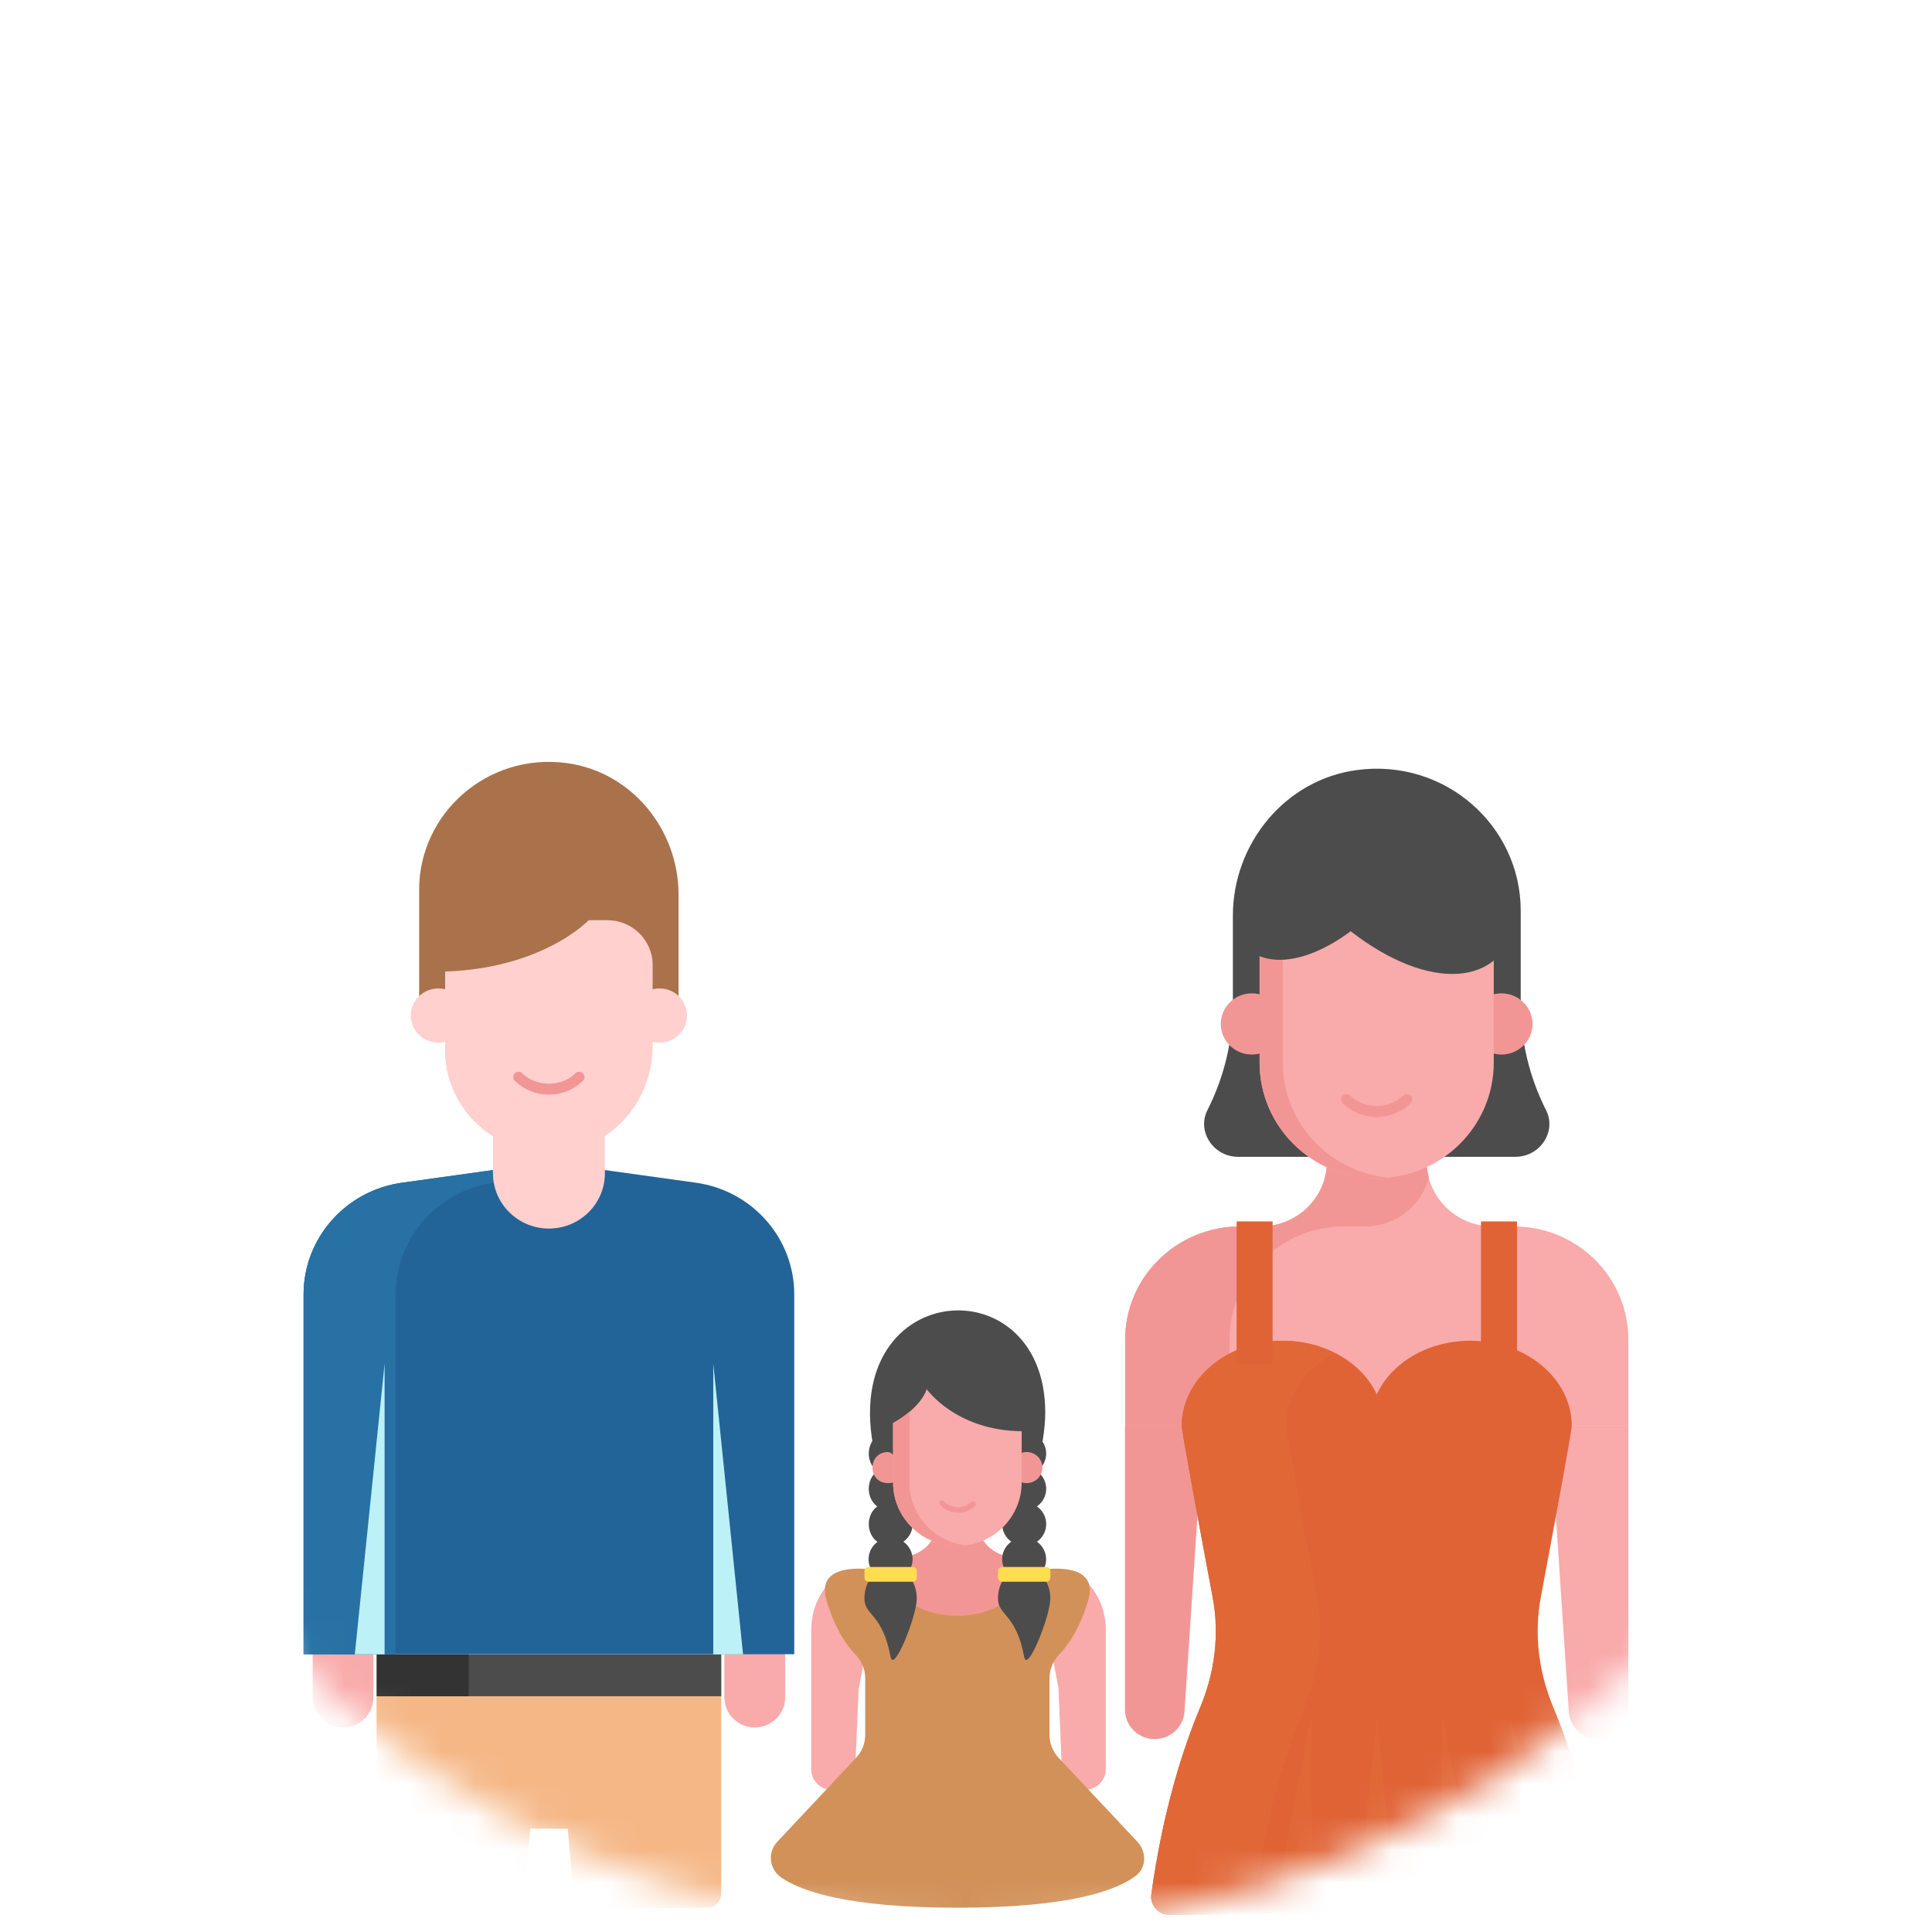 <svg width="59" height="59" viewBox="0 0 59 59" fill="none" xmlns="http://www.w3.org/2000/svg">
<mask id="mask0_2438_3479" style="mask-type:alpha" maskUnits="userSpaceOnUse" x="0" y="0" width="59" height="59">
<ellipse cx="29.5" cy="29.915" rx="29.5" ry="29.084" fill="white"/>
</mask>
<g mask="url(#mask0_2438_3479)">
<path d="M49.727 43.542V52.212C49.727 52.708 49.319 53.109 48.817 53.109C48.337 53.109 47.94 52.742 47.909 52.271L47.33 43.542H49.727Z" fill="#F9AAAA"/>
<path d="M22.123 51.84V49.824H23.977V51.84C23.977 52.344 23.562 52.753 23.05 52.753C22.538 52.753 22.123 52.344 22.123 51.84ZM9.548 51.84V49.824H11.402V51.84C11.402 52.344 10.987 52.753 10.475 52.753C9.963 52.753 9.548 52.344 9.548 51.84Z" fill="#F9AAAA"/>
<path d="M15.591 58.262C15.813 58.262 15.998 58.094 16.017 57.875L16.193 55.846H17.34L17.516 57.875C17.535 58.094 17.721 58.262 17.943 58.262H21.594C21.831 58.262 22.022 58.073 22.022 57.839V50.52H11.503V57.839C11.503 58.073 11.695 58.262 11.931 58.262H15.591Z" fill="#F5B786"/>
<path d="M14.743 58.258H11.929C11.689 58.258 11.507 58.078 11.507 57.841V50.522H14.311V57.841C14.311 58.078 14.503 58.258 14.743 58.258Z" fill="#F5B786"/>
<path d="M22.026 50.522H11.506V51.8H22.026V50.522Z" fill="#4D4C4C"/>
<path d="M14.313 50.522H11.506V51.8H14.313V50.522Z" fill="#333333"/>
<path d="M24.255 39.528V50.517H9.271V39.528C9.271 37.812 10.553 36.358 12.275 36.118L16.763 35.494L21.251 36.118C22.974 36.358 24.255 37.812 24.255 39.528Z" fill="#226497"/>
<path d="M18.163 35.693L15.08 36.119C13.361 36.356 12.084 37.814 12.084 39.528V50.521H9.27V39.528C9.27 37.814 10.556 36.356 12.276 36.119L16.761 35.494L18.163 35.693Z" fill="#2771A4"/>
<path d="M12.8 31.294V27.175C12.8 24.842 14.875 22.989 17.289 23.301C19.283 23.559 20.721 25.331 20.721 27.313V31.294H12.8V31.294Z" fill="#AA724B"/>
<path d="M15.055 33.962V35.834C15.055 36.762 15.822 37.518 16.764 37.518C17.706 37.518 18.472 36.762 18.472 35.834V33.962H15.055ZM12.544 31.013C12.544 31.467 12.923 31.841 13.384 31.841C13.855 31.841 14.224 31.467 14.224 31.013C14.224 30.558 13.855 30.185 13.384 30.185C12.923 30.185 12.544 30.558 12.544 31.013ZM19.3 31.013C19.3 31.467 19.679 31.841 20.14 31.841C20.611 31.841 20.98 31.467 20.98 31.013C20.98 30.558 20.611 30.185 20.14 30.185C19.679 30.185 19.3 30.558 19.3 31.013Z" fill="#FFD0CE"/>
<path d="M19.931 29.469L19.931 31.948C19.931 33.451 18.905 34.827 17.411 35.124C15.382 35.526 13.594 34.001 13.594 32.059V28.101H18.544C19.31 28.101 19.931 28.713 19.931 29.469Z" fill="#FFD0CE"/>
<path d="M16.762 33.429C16.385 33.429 16.009 33.288 15.723 33.005C15.659 32.942 15.659 32.84 15.723 32.778C15.786 32.715 15.89 32.715 15.954 32.778C16.382 33.2 17.141 33.201 17.571 32.778C17.634 32.715 17.738 32.715 17.802 32.778C17.865 32.84 17.865 32.942 17.802 33.005C17.515 33.288 17.139 33.429 16.762 33.429Z" fill="#F29695"/>
<path d="M17.07 35.172C16.965 35.181 16.861 35.189 16.756 35.189C15.014 35.189 13.594 33.789 13.594 32.063V28.104H14.221V32.063C14.221 33.678 15.467 35.009 17.07 35.172Z" fill="#FFD0CE"/>
<path d="M18.104 27.959C17.932 28.21 16.474 29.575 13.593 29.669C13.166 29.684 13.292 28.21 13.119 27.959H18.104Z" fill="#AA724B"/>
<path d="M21.782 50.522V41.641L22.692 50.522H21.782Z" fill="#BCF1F7"/>
<path d="M11.745 50.522V41.641L10.835 50.522H11.745Z" fill="#BCF1F7"/>
<path d="M33.769 49.764V54.026C33.769 54.382 33.485 54.662 33.098 54.662C32.711 54.662 32.427 54.382 32.427 54.026L32.324 51.545L31.782 48.72L32.814 47.982L33.008 48.148C33.498 48.542 33.769 49.14 33.769 49.764ZM25.729 47.982L26.762 48.72L26.22 51.596L26.116 54.038C26.116 54.382 25.833 54.662 25.445 54.662C25.058 54.662 24.774 54.395 24.774 54.026V49.764C24.774 49.14 25.045 48.542 25.536 48.148L25.729 47.982Z" fill="#F9AAAA"/>
<path d="M27.354 48.053C27.354 50.644 31.122 50.644 31.122 48.053H27.354Z" fill="#F29695"/>
<path d="M27.352 48.054C27.352 48.054 24.782 47.378 25.247 48.898C25.512 49.765 25.857 50.247 26.104 50.502C26.301 50.705 26.422 50.964 26.422 51.245V52.977C26.422 53.239 26.321 53.492 26.14 53.685L23.739 56.242C23.431 56.57 23.49 57.083 23.862 57.339C24.5 57.776 25.948 58.258 29.236 58.258C32.675 58.258 34.101 57.731 34.692 57.278C35.015 57.031 35.016 56.544 34.738 56.248L32.331 53.685C32.15 53.492 32.05 53.239 32.05 52.977V51.245C32.05 50.964 32.17 50.705 32.367 50.502C32.614 50.247 32.959 49.765 33.224 48.898C33.689 47.378 31.12 48.054 31.12 48.054C31.12 49.773 27.352 49.773 27.352 48.054Z" fill="#D29159"/>
<path d="M31.949 46.544C31.949 46.906 31.644 47.207 31.277 47.207C30.902 47.207 30.605 46.906 30.605 46.544C30.605 46.174 30.902 45.882 31.277 45.882C31.644 45.882 31.949 46.174 31.949 46.544Z" fill="#4D4C4C"/>
<path d="M31.949 45.467C31.949 45.828 31.644 46.13 31.277 46.13C30.902 46.13 30.605 45.828 30.605 45.467C30.605 45.097 30.902 44.805 31.277 44.805C31.644 44.805 31.949 45.097 31.949 45.467Z" fill="#4D4C4C"/>
<path d="M31.948 44.391C31.948 44.752 31.643 45.053 31.276 45.053C30.901 45.053 30.605 44.752 30.605 44.391C30.605 44.021 30.901 43.728 31.276 43.728C31.643 43.728 31.948 44.021 31.948 44.391ZM27.87 46.545C27.87 46.906 27.565 47.207 27.198 47.207C26.314 47.207 26.304 45.882 27.198 45.882C27.565 45.882 27.87 46.175 27.87 46.545Z" fill="#4D4C4C"/>
<path d="M27.198 46.13C26.314 46.13 26.304 44.805 27.198 44.805C27.565 44.805 28.083 46.13 27.198 46.13Z" fill="#4D4C4C"/>
<path d="M27.198 45.053C26.314 45.053 26.304 43.728 27.198 43.728C27.565 43.728 28.083 45.053 27.198 45.053Z" fill="#4D4C4C"/>
<path d="M31.631 44.903C31.815 44.274 31.92 43.649 31.92 43.139C31.92 38.414 25.139 39.093 26.843 44.903H31.631Z" fill="#4D4C4C"/>
<path d="M31.7 47.739C30.057 48.581 28.418 48.581 26.774 47.743C27.083 47.655 27.392 47.584 27.701 47.529C28.227 47.435 28.62 46.999 28.62 46.471V46.228H29.855V46.469C29.855 46.998 30.249 47.434 30.777 47.527C31.085 47.581 31.393 47.651 31.7 47.739Z" fill="#F29695"/>
<path d="M31.351 45.292C31.617 45.292 31.833 45.079 31.833 44.817C31.833 44.555 31.617 44.343 31.351 44.343C31.086 44.343 30.87 44.555 30.87 44.817C30.87 45.079 31.086 45.292 31.351 45.292Z" fill="#F29695"/>
<path d="M27.12 45.292C26.481 45.292 26.489 44.343 27.12 44.343C27.386 44.343 27.761 45.292 27.12 45.292Z" fill="#F29695"/>
<path d="M31.2 43.707V45.274C31.2 45.807 30.979 46.293 30.624 46.643C30.269 46.993 29.777 47.21 29.236 47.21C28.152 47.21 27.273 46.343 27.273 45.274V43.458C27.273 43.458 28.088 43.035 28.302 42.424C28.302 42.424 29.188 43.688 31.2 43.707Z" fill="#F9AAAA"/>
<path d="M29.486 47.193C29.407 47.205 29.32 47.209 29.238 47.209C28.152 47.209 27.273 46.342 27.273 45.276V43.456C27.273 43.456 27.516 43.33 27.772 43.114V45.276C27.772 46.261 28.519 47.075 29.486 47.193Z" fill="#F29695"/>
<path d="M28.7 45.842C28.734 45.811 28.787 45.812 28.819 45.845C29.043 46.079 29.418 46.09 29.656 45.869C29.689 45.838 29.743 45.84 29.775 45.873C29.807 45.906 29.805 45.959 29.771 45.99C29.241 46.483 28.574 45.959 28.7 45.842Z" fill="#F29695"/>
<path d="M32.075 48.814C32.075 49.346 31.372 51.116 31.276 50.597C31.027 49.26 30.476 49.346 30.476 48.814C30.476 48.282 30.834 47.851 31.276 47.851C31.717 47.851 32.075 48.282 32.075 48.814Z" fill="#4D4C4C"/>
<path d="M31.947 47.62C31.947 47.982 31.642 48.283 31.275 48.283C30.9 48.283 30.604 47.982 30.604 47.62C30.604 47.251 30.9 46.958 31.275 46.958C31.642 46.958 31.947 47.251 31.947 47.62ZM27.997 48.813C27.997 49.346 27.294 51.115 27.197 50.596C26.948 49.26 26.398 49.346 26.398 48.813C26.398 48.281 26.756 47.85 27.197 47.85C27.639 47.85 27.997 48.281 27.997 48.813Z" fill="#4D4C4C"/>
<path d="M27.869 47.62C27.869 47.982 27.564 48.283 27.197 48.283C26.822 48.283 26.525 47.982 26.525 47.62C26.525 47.251 26.822 46.958 27.197 46.958C27.564 46.958 27.869 47.251 27.869 47.62Z" fill="#4D4C4C"/>
<path d="M32.077 47.977V48.177C32.077 48.246 32.019 48.303 31.952 48.303H30.603C30.532 48.303 30.477 48.246 30.477 48.177V47.977C30.477 47.907 30.532 47.853 30.603 47.853H31.952C32.019 47.853 32.077 47.907 32.077 47.977ZM27.999 47.977V48.177C27.999 48.246 27.941 48.303 27.874 48.303H26.525C26.454 48.303 26.399 48.246 26.399 48.177V47.977C26.399 47.907 26.454 47.853 26.525 47.853H27.874C27.941 47.853 27.999 47.907 27.999 47.977Z" fill="#FFDD50"/>
<path d="M49.727 40.91V43.541H34.362V40.91C34.362 39 35.933 37.452 37.87 37.452H38.504C39.618 37.452 40.522 36.561 40.522 35.462V34.264H43.567V35.462C43.567 36.561 44.471 37.452 45.585 37.452H46.219C48.17 37.452 49.727 39.004 49.727 40.91Z" fill="#F9AAAA"/>
<path d="M43.637 35.965C43.416 36.817 42.629 37.452 41.687 37.452H41.054C39.114 37.452 37.548 39.005 37.548 40.908V43.54H34.359V40.908C34.359 39.005 35.934 37.452 37.875 37.452H38.508C39.623 37.452 40.525 36.562 40.525 35.463V34.261H43.57V35.463C43.57 35.634 43.589 35.804 43.637 35.965Z" fill="#F29695"/>
<path d="M34.355 43.542V52.212C34.355 52.708 34.762 53.109 35.264 53.109C35.744 53.109 36.141 52.742 36.172 52.271L36.751 43.542H34.355Z" fill="#F29695"/>
<path d="M35.158 57.862C35.523 55.229 36.152 53.328 36.65 52.143C37.099 51.074 37.247 49.907 37.033 48.77C36.648 46.721 36.09 43.719 36.09 43.542C36.09 42.108 37.476 40.944 39.17 40.944C40.47 40.944 41.599 41.619 42.044 42.581C42.489 41.619 43.601 40.944 44.901 40.944C46.612 40.944 47.998 42.108 47.998 43.542C47.998 43.719 47.44 46.721 47.055 48.77C46.841 49.907 46.989 51.074 47.438 52.143C47.936 53.328 48.565 55.229 48.93 57.862C48.974 58.18 48.718 58.471 48.392 58.471H35.696C35.37 58.471 35.114 58.18 35.158 57.862Z" fill="#E06336"/>
<path d="M39.276 43.541C39.276 43.721 39.834 46.722 40.218 48.768C40.429 49.904 40.285 51.078 39.834 52.139C39.334 53.332 38.7 55.225 38.345 57.858C38.297 58.18 38.556 58.473 38.873 58.473H35.694C35.367 58.473 35.118 58.18 35.156 57.858C35.521 55.225 36.155 53.332 36.654 52.139C37.096 51.078 37.25 49.904 37.029 48.768C36.645 46.722 36.088 43.721 36.088 43.541C36.088 42.111 37.48 40.946 39.171 40.946C39.757 40.946 40.304 41.079 40.765 41.325C39.872 41.78 39.276 42.603 39.276 43.541Z" fill="#E16737"/>
<path d="M36.261 58.471C36.654 56.396 37.202 54.355 38.023 52.432C37.612 54.439 37.458 56.463 37.476 58.471H36.261Z" fill="#E16737"/>
<path d="M40.042 52.432L40.076 58.471H38.861L40.042 52.432Z" fill="#E16737"/>
<path d="M42.046 52.432L42.644 58.471H41.43L42.046 52.432Z" fill="#E16737"/>
<path d="M44.045 52.432L45.225 58.471H44.011L44.045 52.432Z" fill="#E16737"/>
<path d="M47.828 58.471H46.613C46.63 56.463 46.476 54.439 46.065 52.432C46.887 54.355 47.434 56.396 47.828 58.471Z" fill="#E16737"/>
<path d="M46.327 37.3H45.227V41.643H46.327V37.3Z" fill="#E06336"/>
<path d="M38.863 37.3H37.764V41.643H38.863V37.3Z" fill="#E06336"/>
<path d="M46.281 35.327H37.806C37.061 35.327 36.541 34.557 36.874 33.899C37.38 32.9 37.65 31.794 37.65 30.662V27.965C37.65 25.765 39.245 23.799 41.458 23.513C44.137 23.166 46.44 25.223 46.44 27.812V30.662C46.44 31.794 46.707 32.9 47.213 33.9C47.546 34.557 47.026 35.327 46.281 35.327Z" fill="#4D4C4C"/>
<path d="M46.802 31.27C46.802 31.782 46.374 32.204 45.854 32.204C45.322 32.204 44.906 31.782 44.906 31.27C44.906 30.757 45.322 30.335 45.854 30.335C46.374 30.335 46.802 30.757 46.802 31.27ZM39.178 31.27C39.178 31.782 38.751 32.204 38.23 32.204C37.699 32.204 37.282 31.782 37.282 31.27C37.282 30.757 37.699 30.335 38.23 30.335C38.751 30.335 39.178 30.757 39.178 31.27Z" fill="#F29695"/>
<path d="M45.617 27.981V32.449C45.617 34.401 44.016 35.98 42.036 35.98C40.068 35.98 38.466 34.401 38.466 32.449V27.981H45.617Z" fill="#F9AAAA"/>
<path d="M42.388 35.962C42.27 35.972 42.152 35.981 42.034 35.981C40.068 35.981 38.466 34.401 38.466 32.453V27.985H39.174V32.453C39.174 34.276 40.579 35.778 42.388 35.962Z" fill="#F29695"/>
<path d="M41.002 33.687C40.938 33.624 40.938 33.522 41.002 33.459C41.066 33.396 41.169 33.396 41.233 33.459C41.661 33.881 42.421 33.883 42.85 33.459C42.914 33.396 43.017 33.396 43.081 33.459C43.145 33.522 43.145 33.624 43.081 33.687C42.51 34.25 41.577 34.254 41.002 33.687Z" fill="#F29695"/>
<path d="M46.199 26.821V28.466C45.566 30.307 43.158 30.139 40.82 28.083L41.043 26.494L46.199 26.821Z" fill="#4D4C4C"/>
<path d="M37.725 27.166V28.374C38.189 29.725 39.957 29.602 41.673 28.092L41.51 26.926L37.725 27.166Z" fill="#4D4C4C"/>
</g>
</svg>

